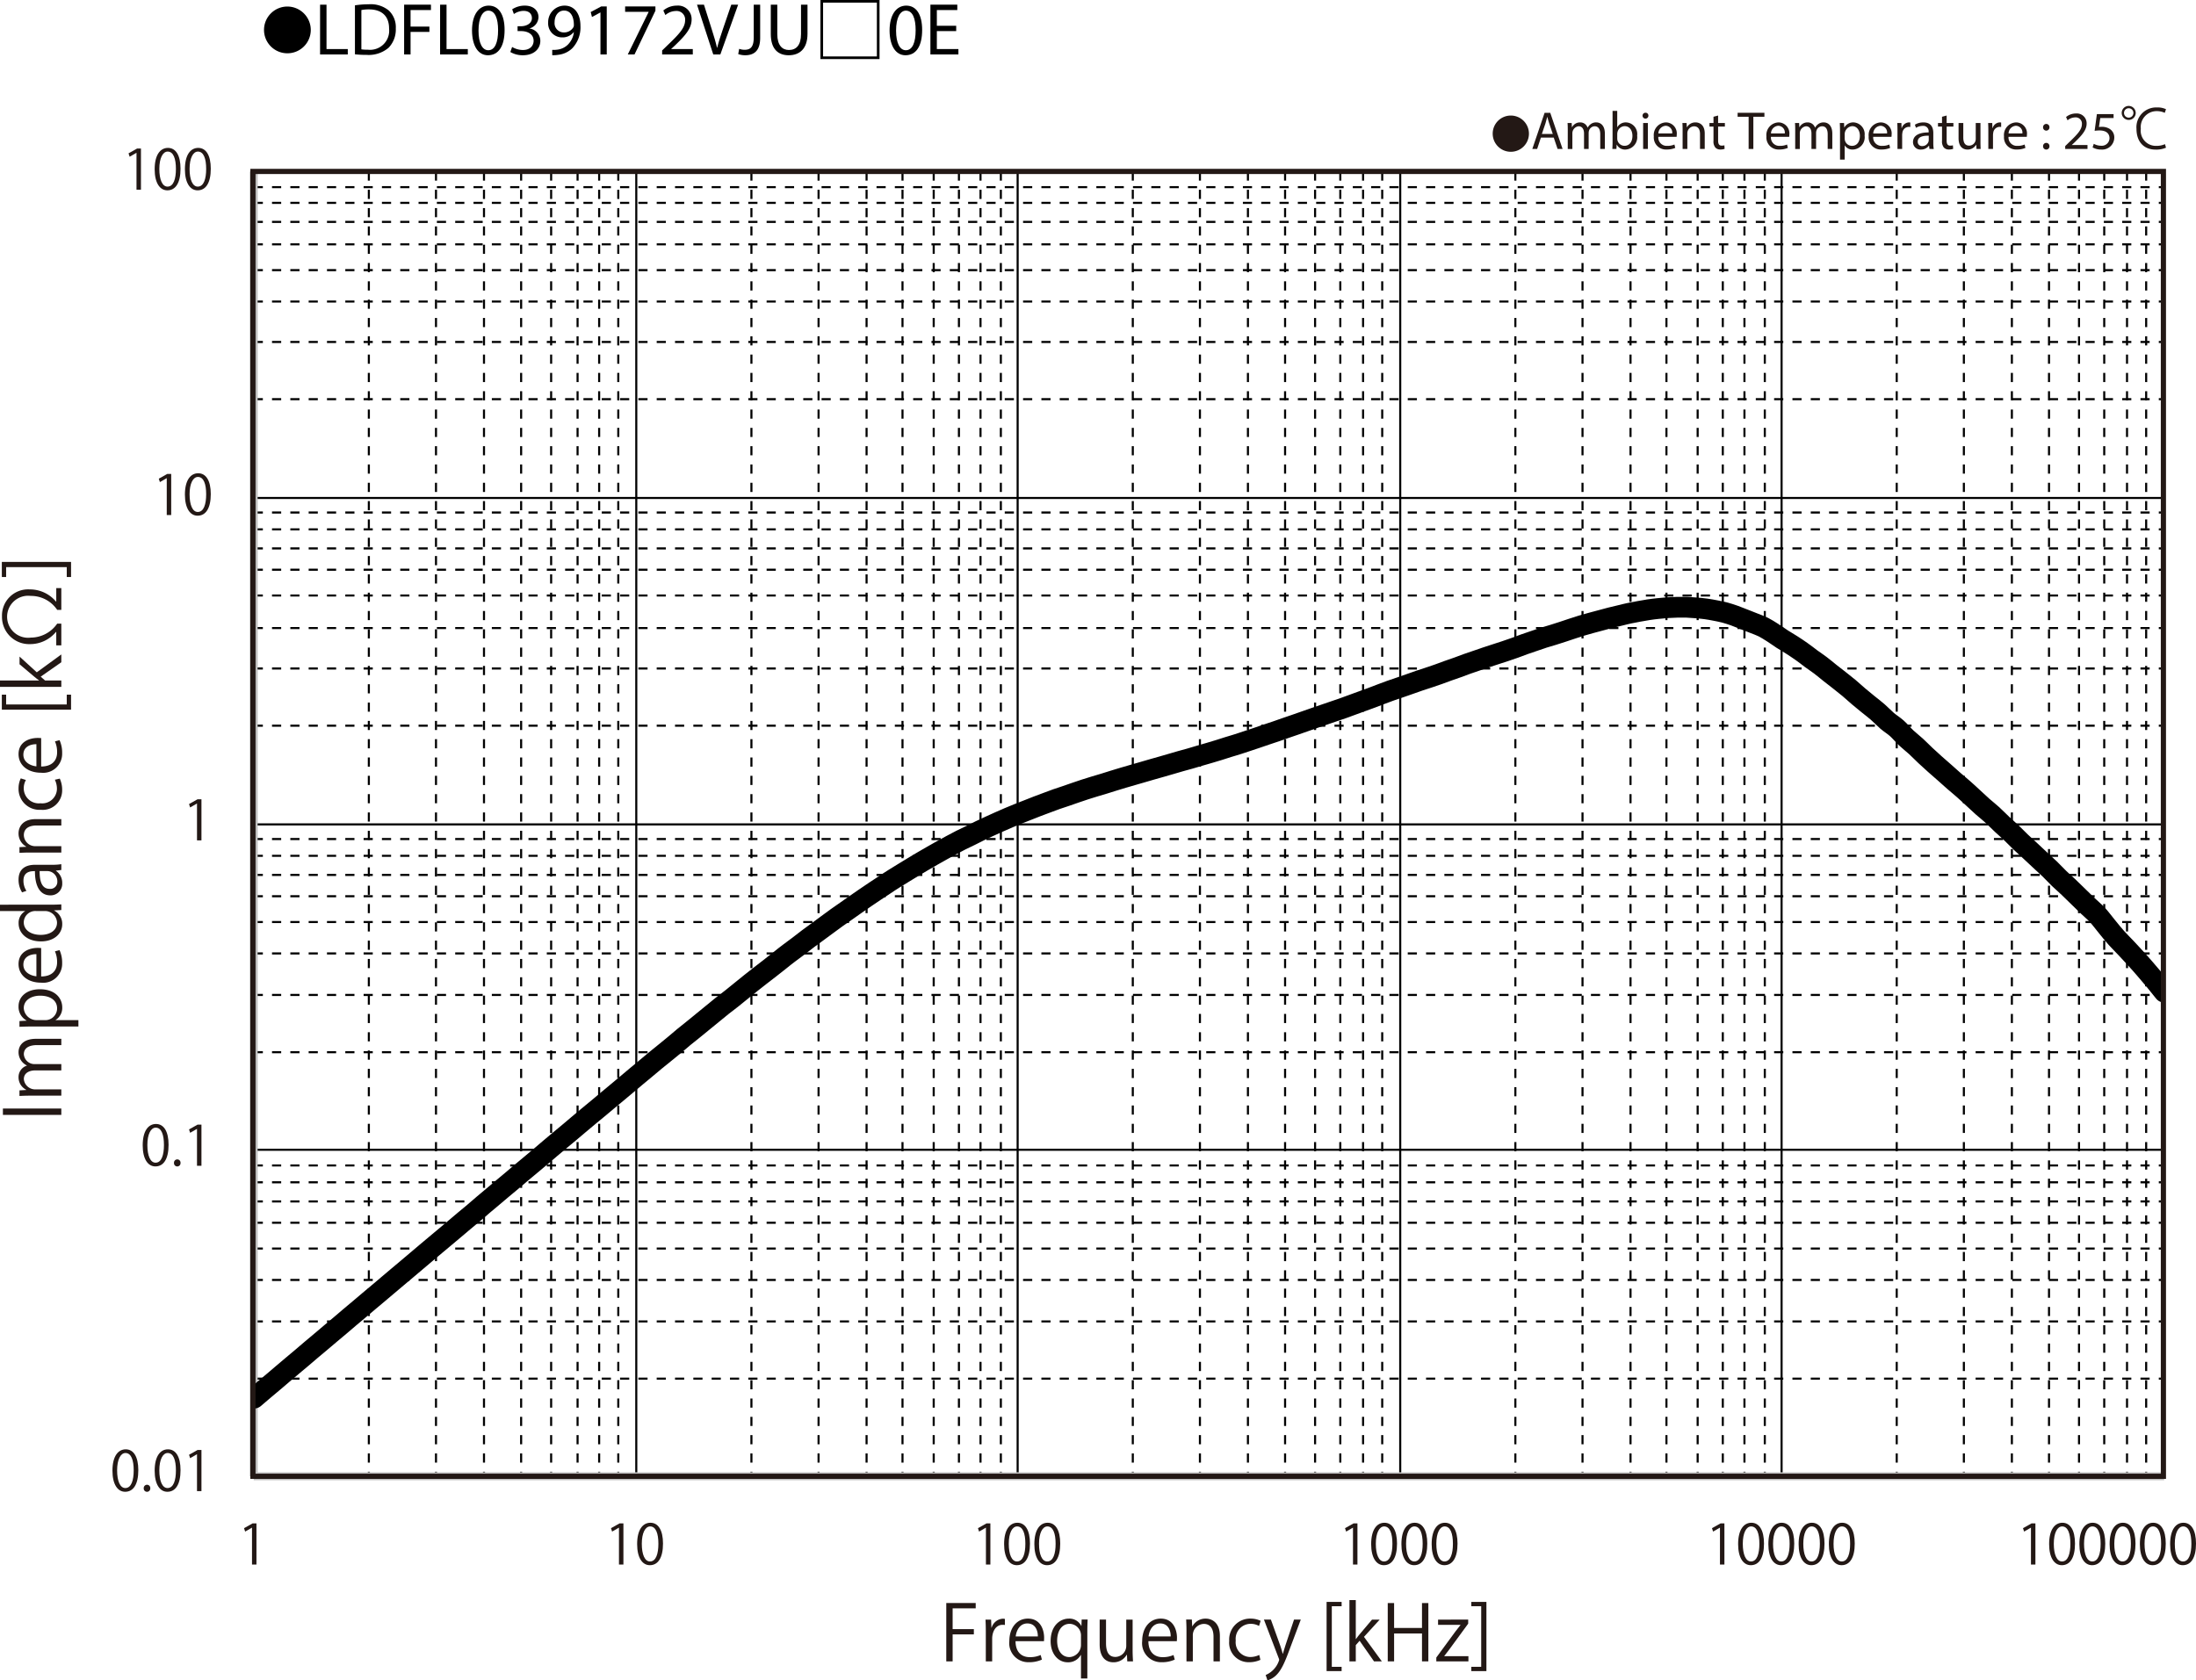 <svg id="レイヤー_1" data-name="レイヤー 1" xmlns="http://www.w3.org/2000/svg" xmlns:xlink="http://www.w3.org/1999/xlink" viewBox="0 0 327.034 250.301">
  <defs>
    <style>
      .cls-1, .cls-2, .cls-3, .cls-4, .cls-6, .cls-7 {
        fill: none;
      }

      .cls-2, .cls-3, .cls-6 {
        stroke: #000;
      }

      .cls-2, .cls-3, .cls-4, .cls-6 {
        stroke-linejoin: round;
      }

      .cls-2, .cls-3 {
        stroke-width: 0.31px;
      }

      .cls-2 {
        stroke-dasharray: 1.364 1.364;
      }

      .cls-4 {
        stroke: #bfbfbf;
        stroke-width: 1.189px;
      }

      .cls-5 {
        clip-path: url(#clip-path);
      }

      .cls-6 {
        stroke-linecap: round;
        stroke-width: 3.091px;
      }

      .cls-7 {
        stroke: #231815;
        stroke-width: 0.773px;
      }

      .cls-8 {
        fill: #231815;
      }
    </style>
    <clipPath id="clip-path" transform="translate(-0.91 -1.335)">
      <rect class="cls-1" x="38.769" y="26.874" width="284.434" height="194.362"/>
    </clipPath>
  </defs>
  <title>FL-V_Graph11_kohm-kHz_LDFL039172VJU□0E</title>
  <g>
    <path d="M47.192,5.827a3.482,3.482,0,1,1-3.478-3.518A3.496,3.496,0,0,1,47.192,5.827Z" transform="translate(-0.91 -1.335)"/>
    <path d="M48.577,2.029h.958V8.641h3.168v.803h-4.126Z" transform="translate(-0.91 -1.335)"/>
    <path d="M53.769,2.128a13.665,13.665,0,0,1,2.036-.154,4.248,4.248,0,0,1,3.003.924,3.415,3.415,0,0,1,1.045,2.662,3.923,3.923,0,0,1-1.067,2.883,4.57,4.57,0,0,1-3.279,1.067,15.418,15.418,0,0,1-1.738-.088Zm.958,6.557a6.041,6.041,0,0,0,.968.055,2.85,2.85,0,0,0,3.158-3.146c.011-1.749-.979-2.86-3.003-2.86a5.423,5.423,0,0,0-1.122.099Z" transform="translate(-0.91 -1.335)"/>
    <path d="M61.094,2.029h3.994V2.832H62.052V5.296h2.805v.792H62.052V9.444h-.958Z" transform="translate(-0.91 -1.335)"/>
    <path d="M66.451,2.029h.958V8.641h3.168v.803h-4.126Z" transform="translate(-0.91 -1.335)"/>
    <path d="M76.055,5.792c0,2.431-.902,3.773-2.486,3.773-1.397,0-2.343-1.309-2.365-3.675,0-2.398,1.034-3.718,2.486-3.718C75.197,2.172,76.055,3.514,76.055,5.792Zm-3.883.11c0,1.859.572,2.916,1.452,2.916.99,0,1.463-1.155,1.463-2.981,0-1.76-.451-2.916-1.452-2.916C72.788,2.92,72.171,3.954,72.171,5.901Z" transform="translate(-0.91 -1.335)"/>
    <path d="M77.176,8.333a3.233,3.233,0,0,0,1.584.451c1.243,0,1.628-.792,1.617-1.386-.011-1.001-.913-1.43-1.849-1.43h-.539V5.241h.539c.704,0,1.595-.363,1.595-1.21,0-.572-.363-1.078-1.254-1.078a2.628,2.628,0,0,0-1.43.473l-.253-.704a3.4,3.4,0,0,1,1.87-.55c1.408,0,2.046.836,2.046,1.705a1.776,1.776,0,0,1-1.32,1.683v.022a1.863,1.863,0,0,1,1.595,1.837c0,1.145-.891,2.146-2.607,2.146a3.631,3.631,0,0,1-1.859-.484Z" transform="translate(-0.91 -1.335)"/>
    <path d="M83.149,8.762a4.031,4.031,0,0,0,.781-.033,2.694,2.694,0,0,0,1.496-.693,3.14,3.14,0,0,0,.946-1.903h-.033a2.099,2.099,0,0,1-1.683.77,2.071,2.071,0,0,1-2.112-2.189,2.452,2.452,0,0,1,2.442-2.542c1.463,0,2.365,1.188,2.365,3.014A4.517,4.517,0,0,1,86.12,8.541a3.577,3.577,0,0,1-2.079.958,4.512,4.512,0,0,1-.891.055Zm.352-4.115a1.376,1.376,0,0,0,1.375,1.519,1.601,1.601,0,0,0,1.408-.748.639.639,0,0,0,.088-.352c0-1.221-.451-2.157-1.463-2.157C84.084,2.909,83.501,3.635,83.501,4.647Z" transform="translate(-0.91 -1.335)"/>
    <path d="M90.333,3.195h-.022l-1.243.671-.187-.737,1.562-.836h.825V9.444h-.936Z" transform="translate(-0.91 -1.335)"/>
    <path d="M98.517,2.293v.638l-3.113,6.513H94.402l3.103-6.326V3.096H94.006V2.293Z" transform="translate(-0.91 -1.335)"/>
    <path d="M99.518,9.444V8.85l.759-.737c1.826-1.738,2.651-2.663,2.662-3.741A1.276,1.276,0,0,0,101.52,2.975a2.436,2.436,0,0,0-1.519.605l-.308-.682a3.139,3.139,0,0,1,2.024-.726,2.012,2.012,0,0,1,2.189,2.079c0,1.32-.957,2.388-2.464,3.84l-.572.528v.022h3.212v.803Z" transform="translate(-0.91 -1.335)"/>
    <path d="M107.13,9.444l-2.42-7.415h1.034l1.155,3.652c.319,1.001.594,1.903.792,2.772h.022c.209-.858.517-1.793.847-2.761l1.254-3.664h1.023l-2.651,7.415Z" transform="translate(-0.91 -1.335)"/>
    <path d="M113.158,2.029h.957V6.991c0,1.969-.968,2.574-2.244,2.574a3.099,3.099,0,0,1-1.023-.176l.143-.781a2.291,2.291,0,0,0,.803.143c.858,0,1.364-.385,1.364-1.837Z" transform="translate(-0.91 -1.335)"/>
    <path d="M116.667,2.029V6.418c0,1.661.737,2.365,1.727,2.365,1.1,0,1.804-.726,1.804-2.365V2.029h.968V6.353c0,2.277-1.199,3.212-2.806,3.212-1.518,0-2.662-.869-2.662-3.168V2.029Z" transform="translate(-0.91 -1.335)"/>
    <path d="M123.09,1.335h8.801v8.801h-8.801Zm.396.396V9.741h8.009V1.731Z" transform="translate(-0.91 -1.335)"/>
    <path d="M138.238,5.792c0,2.431-.902,3.773-2.486,3.773-1.397,0-2.343-1.309-2.365-3.675,0-2.398,1.034-3.718,2.486-3.718C137.38,2.172,138.238,3.514,138.238,5.792Zm-3.883.11c0,1.859.572,2.916,1.452,2.916.99,0,1.463-1.155,1.463-2.981,0-1.76-.451-2.916-1.452-2.916C134.971,2.92,134.354,3.954,134.354,5.901Z" transform="translate(-0.91 -1.335)"/>
    <path d="M143.309,5.967h-2.882V8.641h3.212v.803h-4.17v-7.415h4.005V2.832h-3.047V5.175h2.882Z" transform="translate(-0.91 -1.335)"/>
  </g>
  <line class="cls-2" x1="37.782" y1="27.877" x2="322.293" y2="27.877"/>
  <line class="cls-2" x1="37.782" y1="30.217" x2="322.293" y2="30.217"/>
  <line class="cls-2" x1="37.782" y1="33.052" x2="322.293" y2="33.052"/>
  <line class="cls-2" x1="37.782" y1="36.398" x2="322.293" y2="36.398"/>
  <line class="cls-2" x1="37.782" y1="40.239" x2="322.293" y2="40.239"/>
  <line class="cls-2" x1="37.782" y1="44.918" x2="322.293" y2="44.918"/>
  <line class="cls-2" x1="37.782" y1="50.94" x2="322.293" y2="50.94"/>
  <line class="cls-2" x1="37.782" y1="59.461" x2="322.293" y2="59.461"/>
  <line class="cls-2" x1="37.782" y1="76.344" x2="322.293" y2="76.344"/>
  <line class="cls-2" x1="37.782" y1="78.852" x2="322.293" y2="78.852"/>
  <line class="cls-2" x1="37.782" y1="81.688" x2="322.293" y2="81.688"/>
  <line class="cls-2" x1="37.782" y1="84.864" x2="322.293" y2="84.864"/>
  <line class="cls-2" x1="37.782" y1="88.706" x2="322.293" y2="88.706"/>
  <line class="cls-2" x1="37.782" y1="93.553" x2="322.293" y2="93.553"/>
  <line class="cls-2" x1="37.782" y1="99.577" x2="322.293" y2="99.577"/>
  <line class="cls-2" x1="37.782" y1="108.097" x2="322.293" y2="108.097"/>
  <line class="cls-2" x1="37.782" y1="124.979" x2="322.293" y2="124.979"/>
  <line class="cls-2" x1="37.782" y1="127.476" x2="322.293" y2="127.476"/>
  <line class="cls-2" x1="37.782" y1="130.323" x2="322.293" y2="130.323"/>
  <line class="cls-2" x1="37.782" y1="133.499" x2="322.293" y2="133.499"/>
  <line class="cls-2" x1="37.782" y1="137.341" x2="322.293" y2="137.341"/>
  <line class="cls-2" x1="37.782" y1="142.02" x2="322.293" y2="142.02"/>
  <line class="cls-2" x1="37.782" y1="148.201" x2="322.293" y2="148.201"/>
  <line class="cls-2" x1="37.782" y1="156.732" x2="322.293" y2="156.732"/>
  <line class="cls-2" x1="37.782" y1="173.604" x2="322.293" y2="173.604"/>
  <line class="cls-2" x1="37.782" y1="176.112" x2="322.293" y2="176.112"/>
  <line class="cls-2" x1="37.782" y1="178.96" x2="322.293" y2="178.96"/>
  <line class="cls-2" x1="37.782" y1="182.136" x2="322.293" y2="182.136"/>
  <line class="cls-2" x1="37.782" y1="185.977" x2="322.293" y2="185.977"/>
  <line class="cls-2" x1="37.782" y1="190.656" x2="322.293" y2="190.656"/>
  <line class="cls-2" x1="37.782" y1="196.837" x2="322.293" y2="196.837"/>
  <line class="cls-2" x1="37.782" y1="205.357" x2="322.293" y2="205.357"/>
  <line class="cls-3" x1="37.782" y1="25.538" x2="322.293" y2="25.538"/>
  <line class="cls-3" x1="37.782" y1="74.174" x2="322.293" y2="74.174"/>
  <line class="cls-3" x1="37.782" y1="122.798" x2="322.293" y2="122.798"/>
  <line class="cls-3" x1="37.782" y1="171.264" x2="322.293" y2="171.264"/>
  <line class="cls-2" x1="319.612" y1="25.538" x2="319.612" y2="219.9"/>
  <line class="cls-2" x1="316.762" y1="25.538" x2="316.762" y2="219.9"/>
  <line class="cls-2" x1="313.368" y1="25.538" x2="313.368" y2="219.9"/>
  <line class="cls-2" x1="309.613" y1="25.538" x2="309.613" y2="219.9"/>
  <line class="cls-2" x1="305.144" y1="25.538" x2="305.144" y2="219.9"/>
  <line class="cls-2" x1="299.614" y1="25.538" x2="299.614" y2="219.9"/>
  <line class="cls-2" x1="292.465" y1="25.538" x2="292.465" y2="219.9"/>
  <line class="cls-2" x1="282.465" y1="25.538" x2="282.465" y2="219.9"/>
  <line class="cls-2" x1="262.819" y1="25.538" x2="262.819" y2="219.9"/>
  <line class="cls-2" x1="259.788" y1="25.538" x2="259.788" y2="219.9"/>
  <line class="cls-2" x1="256.564" y1="25.538" x2="256.564" y2="219.9"/>
  <line class="cls-2" x1="252.819" y1="25.538" x2="252.819" y2="219.9"/>
  <line class="cls-2" x1="248.171" y1="25.538" x2="248.171" y2="219.9"/>
  <line class="cls-2" x1="242.821" y1="25.538" x2="242.821" y2="219.9"/>
  <line class="cls-2" x1="235.672" y1="25.538" x2="235.672" y2="219.9"/>
  <line class="cls-2" x1="225.672" y1="25.538" x2="225.672" y2="219.9"/>
  <line class="cls-2" x1="205.844" y1="25.538" x2="205.844" y2="219.9"/>
  <line class="cls-2" x1="202.993" y1="25.538" x2="202.993" y2="219.9"/>
  <line class="cls-2" x1="199.6" y1="25.538" x2="199.6" y2="219.9"/>
  <line class="cls-2" x1="195.846" y1="25.538" x2="195.846" y2="219.9"/>
  <line class="cls-2" x1="191.378" y1="25.538" x2="191.378" y2="219.9"/>
  <line class="cls-2" x1="185.846" y1="25.538" x2="185.846" y2="219.9"/>
  <line class="cls-2" x1="178.697" y1="25.538" x2="178.697" y2="219.9"/>
  <line class="cls-2" x1="168.699" y1="25.538" x2="168.699" y2="219.9"/>
  <line class="cls-2" x1="149.049" y1="25.538" x2="149.049" y2="219.9"/>
  <line class="cls-2" x1="146.02" y1="25.538" x2="146.02" y2="219.9"/>
  <line class="cls-2" x1="142.807" y1="25.538" x2="142.807" y2="219.9"/>
  <line class="cls-2" x1="139.051" y1="25.538" x2="139.051" y2="219.9"/>
  <line class="cls-2" x1="134.403" y1="25.538" x2="134.403" y2="219.9"/>
  <line class="cls-2" x1="129.053" y1="25.538" x2="129.053" y2="219.9"/>
  <line class="cls-2" x1="121.903" y1="25.538" x2="121.903" y2="219.9"/>
  <line class="cls-2" x1="111.904" y1="25.538" x2="111.904" y2="219.9"/>
  <line class="cls-2" x1="92.076" y1="25.538" x2="92.076" y2="219.9"/>
  <line class="cls-2" x1="89.227" y1="25.538" x2="89.227" y2="219.9"/>
  <line class="cls-2" x1="86.014" y1="25.538" x2="86.014" y2="219.9"/>
  <line class="cls-2" x1="82.077" y1="25.538" x2="82.077" y2="219.9"/>
  <line class="cls-2" x1="77.608" y1="25.538" x2="77.608" y2="219.9"/>
  <line class="cls-2" x1="72.078" y1="25.538" x2="72.078" y2="219.9"/>
  <line class="cls-2" x1="64.929" y1="25.538" x2="64.929" y2="219.9"/>
  <line class="cls-2" x1="54.93" y1="25.538" x2="54.93" y2="219.9"/>
  <line class="cls-3" x1="322.293" y1="25.538" x2="322.293" y2="219.9"/>
  <line class="cls-3" x1="265.318" y1="25.538" x2="265.318" y2="219.9"/>
  <line class="cls-3" x1="208.525" y1="25.538" x2="208.525" y2="219.9"/>
  <line class="cls-3" x1="151.55" y1="25.538" x2="151.55" y2="219.9"/>
  <line class="cls-3" x1="94.756" y1="25.538" x2="94.756" y2="219.9"/>
  <line class="cls-4" x1="37.782" y1="219.9" x2="37.782" y2="25.538"/>
  <line class="cls-4" x1="37.782" y1="219.9" x2="322.293" y2="219.9"/>
  <g class="cls-5">
    <path class="cls-6" d="M38.761,209.593c.476-.402.949-.816,1.425-1.218s.95-.794,1.425-1.196c.476-.402.952-.804,1.415-1.206.474-.402.95-.815,1.426-1.206.473-.403.949-.794,1.425-1.196.476-.403.95-.815,1.425-1.217.476-.392.939-.783,1.414-1.185q.714-.603,1.425-1.207c.476-.402.952-.804,1.427-1.196.473-.402.949-.804,1.412-1.206.476-.392.95-.805,1.426-1.196q.712-.603,1.425-1.207c.476-.403.95-.793,1.425-1.196.465-.403.939-.793,1.415-1.196q.712-.603,1.426-1.206c.473-.402.949-.794,1.425-1.196.474-.392.95-.794,1.414-1.196q.714-.603,1.425-1.207c.476-.391.95-.804,1.425-1.196.476-.402.952-.804,1.427-1.195.462-.402.938-.794,1.414-1.187.474-.402.949-.813,1.425-1.206.474-.402.949-.782,1.425-1.185.476-.402.95-.815,1.414-1.217.476-.403.952-.794,1.426-1.196s.95-.804,1.426-1.206c.473-.392.949-.785,1.425-1.187.464-.402.938-.804,1.414-1.206.476-.391.949-.794,1.425-1.185.476-.402.95-.794,1.426-1.196.474-.402.95-.805,1.414-1.207.474-.402.95-.804,1.426-1.196.474-.402.949-.783,1.425-1.185.474-.391.95-.804,1.425-1.206.465-.392.938-.794,1.414-1.185s.952-.783,1.426-1.176c.474-.402.95-.804,1.425-1.195.476-.392.95-.783,1.414-1.174.476-.392.95-.794,1.426-1.196.476-.392.949-.794,1.425-1.198.476-.391.95-.782,1.426-1.184.464-.391.939-.794,1.414-1.185s.95-.763,1.426-1.154c.473-.38.949-.772,1.425-1.165.474-.391.938-.804,1.414-1.195.476-.382.949-.753,1.425-1.143q.714-.574,1.426-1.165c.474-.381.95-.783,1.426-1.165.462-.391.938-.772,1.412-1.154.474-.369.95-.73,1.426-1.101.476-.38.949-.773,1.425-1.154.476-.38.939-.761,1.414-1.143.476-.381.952-.751,1.426-1.121s.95-.732,1.426-1.101c.473-.372.949-.752,1.425-1.122.463-.382.938-.752,1.414-1.112s.95-.699,1.425-1.06c.476-.358.95-.74,1.426-1.099.474-.361.939-.689,1.415-1.038q.71-.523,1.423-1.049.714-.523,1.426-1.047c.476-.339.95-.656,1.425-.994.465-.33.939-.667,1.414-.995.476-.339.95-.656,1.426-.984.474-.329.95-.647,1.426-.964.473-.317.938-.623,1.414-.931.474-.319.949-.636,1.425-.931.476-.297.95-.583,1.425-.879.476-.286.95-.582,1.425-.868.465-.286.941-.571,1.415-.846s.95-.551,1.426-.826c.474-.265.949-.54,1.425-.804.476-.254.938-.52,1.414-.774.476-.253.95-.507,1.425-.751.476-.232.952-.455,1.426-.688.474-.245.95-.488,1.414-.71q.712-.349,1.426-.667c.474-.221.949-.433,1.425-.645s.952-.424,1.425-.625c.476-.201.939-.391,1.414-.583.476-.19.952-.38,1.426-.56.474-.19.95-.382,1.426-.562.474-.179.949-.358,1.414-.529.474-.179.949-.358,1.425-.529.476-.159.95-.316,1.425-.476.476-.17.952-.328,1.426-.496.474-.16.939-.319,1.414-.477q.711-.224,1.426-.444c.474-.148.949-.286,1.425-.424.476-.149.949-.297,1.414-.444.476-.138.95-.286,1.426-.433.474-.139.95-.276,1.425-.414q.712-.205,1.426-.411c.474-.138.938-.275,1.414-.413.474-.138.95-.275,1.425-.402.476-.138.949-.275,1.425-.413s.952-.287,1.415-.413c.474-.138.95-.265,1.425-.392.474-.137.95-.286,1.426-.424.474-.148.949-.275,1.425-.412.465-.138.938-.275,1.414-.424.476-.148.95-.308,1.425-.455.476-.149.952-.275,1.426-.433.474-.148.95-.308,1.414-.466.474-.159.95-.319,1.426-.476.476-.17.95-.328,1.425-.487.476-.16.95-.308,1.425-.477.465-.159.939-.328,1.414-.496.476-.159.952-.329,1.427-.488.473-.168.949-.338,1.423-.498.476-.17.952-.328,1.415-.496.476-.16.949-.319,1.425-.488.476-.159.95-.316,1.425-.487.476-.159.952-.328,1.426-.487.463-.17.939-.338,1.415-.518.473-.171.949-.35,1.425-.52.474-.18.95-.349,1.425-.518.476-.18.95-.36,1.414-.54.476-.179.95-.36,1.425-.529.476-.17.952-.328,1.427-.487.473-.171.949-.338,1.423-.496.465-.171.939-.34,1.415-.498.474-.16.949-.308,1.425-.466s.95-.328,1.425-.487c.476-.171.95-.35,1.415-.52.474-.17.95-.328,1.426-.496.473-.171.949-.361,1.425-.529.474-.171.949-.328,1.425-.488.465-.17.938-.328,1.414-.487.476-.16.95-.308,1.425-.466.476-.148.952-.308,1.427-.465.473-.158.938-.317,1.414-.487.474-.17.949-.36,1.425-.529.474-.16.95-.317,1.425-.488.476-.159.95-.328,1.425-.485.465-.149.941-.276,1.415-.424.474-.149.95-.298,1.425-.455.476-.16.95-.317,1.426-.476.474-.149.938-.308,1.414-.455.476-.138.949-.265,1.425-.402q.714-.191,1.426-.381.712-.191,1.425-.383c.464-.115.939-.221,1.414-.338.476-.116.95-.243,1.426-.339.474-.104.95-.19,1.425-.275.476-.083.938-.17,1.414-.243.476-.075.952-.127,1.426-.179.474-.044.95-.096,1.425-.127.474-.033.95-.053,1.426-.064.462-.01.938-.01,1.414,0,.476.021.949.053,1.425.096s.95.085,1.426.148c.474.064.939.149,1.414.243.474.096.95.18,1.426.308.473.127.949.286,1.425.454.474.171.95.371,1.425.552.465.19.939.369,1.414.559.476.191.952.35,1.426.582.474.245.95.54,1.426.848.473.295.938.644,1.412.952.476.308.95.582,1.426.879.476.308.949.614,1.425.953.476.327.95.708,1.414,1.058.476.35.95.656,1.426,1.016.474.36.95.761,1.426,1.144q.71.554,1.425,1.11c.476.382.938.741,1.414,1.133.476.402.95.846,1.425,1.248q.714.603,1.426,1.176c.474.39.95.729,1.414,1.143.474.412.95.92,1.425,1.333.476.402.95.677,1.426,1.101.476.423.949,1.006,1.425,1.451s.939.794,1.414,1.226c.476.435.95.932,1.426,1.378q.712.664,1.426,1.3c.473.424.949.827,1.414,1.239.474.424.949.859,1.425,1.27.476.413.95.794,1.425,1.217.476.414.95.868,1.425,1.303.476.433.941.878,1.415,1.302.474.413.95.782,1.426,1.217.474.433.949.931,1.425,1.375.474.446.95.848,1.414,1.292.476.455.95.953,1.425,1.408.476.444.951.867,1.426,1.312q.712.667,1.426,1.334c.462.433.938.856,1.414,1.311.474.455.949.975,1.425,1.44.476.455.95.859,1.425,1.312.476.446.95.911,1.415,1.377.474.454.95.931,1.425,1.385.474.457.95.837,1.426,1.345.474.518.949,1.164,1.425,1.747.464.57.938,1.163,1.414,1.693s.949.984,1.425,1.493c.476.507.952,1.016,1.426,1.535.474.529.95,1.047,1.414,1.597.474.54.95,1.101,1.426,1.672.474.573.949,1.176,1.425,1.769" transform="translate(-0.91 -1.335)"/>
  </g>
  <rect class="cls-7" x="37.668" y="25.537" width="284.512" height="194.364"/>
  <g>
    <path class="cls-8" d="M17.656,220.404c0-2.144.834-3.182,1.979-3.182,1.161,0,1.873,1.096,1.873,3.1,0,2.126-.744,3.223-1.963,3.223C18.433,223.544,17.656,222.448,17.656,220.404Zm3.165-.05c0-1.529-.368-2.584-1.227-2.584-.728,0-1.243.973-1.243,2.584s.45,2.634,1.219,2.634C20.478,222.988,20.821,221.81,20.821,220.354Z" transform="translate(-0.91 -1.335)"/>
    <path class="cls-8" d="M22.316,223.029a.493.493,0,0,1,.491-.531.487.487,0,0,1,.483.531.488.488,0,1,1-.974,0Z" transform="translate(-0.91 -1.335)"/>
    <path class="cls-8" d="M23.943,220.404c0-2.144.834-3.182,1.979-3.182,1.161,0,1.873,1.096,1.873,3.1,0,2.126-.744,3.223-1.963,3.223C24.72,223.544,23.943,222.448,23.943,220.404Zm3.165-.05c0-1.529-.368-2.584-1.227-2.584-.728,0-1.243.973-1.243,2.584s.45,2.634,1.219,2.634C26.765,222.988,27.108,221.81,27.108,220.354Z" transform="translate(-0.91 -1.335)"/>
    <path class="cls-8" d="M30.248,223.446v-5.488h-.016l-1.006.581-.164-.507,1.268-.712h.581v6.126Z" transform="translate(-0.91 -1.335)"/>
  </g>
  <g>
    <path class="cls-8" d="M22.161,171.939c0-2.143.834-3.181,1.98-3.181,1.161,0,1.873,1.096,1.873,3.1,0,2.126-.744,3.222-1.963,3.222C22.938,175.08,22.161,173.984,22.161,171.939Zm3.165-.049c0-1.529-.368-2.584-1.227-2.584-.728,0-1.243.973-1.243,2.584s.45,2.634,1.219,2.634C24.983,174.524,25.326,173.346,25.326,171.89Z" transform="translate(-0.91 -1.335)"/>
    <path class="cls-8" d="M26.821,174.565a.494.494,0,0,1,.491-.532.487.487,0,0,1,.483.532.488.488,0,1,1-.974,0Z" transform="translate(-0.91 -1.335)"/>
    <path class="cls-8" d="M30.248,174.982v-5.488h-.016l-1.006.581-.164-.507,1.268-.712h.581v6.126Z" transform="translate(-0.91 -1.335)"/>
  </g>
  <path class="cls-8" d="M30.248,126.517v-5.488h-.016l-1.006.581-.164-.507,1.268-.712h.581v6.126Z" transform="translate(-0.91 -1.335)"/>
  <g>
    <path class="cls-8" d="M25.743,78.053V72.565h-.016l-1.006.581-.164-.507,1.268-.712h.581v6.126Z" transform="translate(-0.91 -1.335)"/>
    <path class="cls-8" d="M28.448,75.011c0-2.143.834-3.182,1.979-3.182,1.161,0,1.873,1.096,1.873,3.1,0,2.126-.744,3.222-1.963,3.222C29.225,78.151,28.448,77.055,28.448,75.011Zm3.165-.049c0-1.529-.368-2.584-1.227-2.584-.728,0-1.243.973-1.243,2.584,0,1.611.45,2.634,1.219,2.634C31.27,77.595,31.613,76.417,31.613,74.961Z" transform="translate(-0.91 -1.335)"/>
  </g>
  <g>
    <path class="cls-8" d="M21.238,29.589v-5.488h-.016l-1.006.581-.164-.507,1.268-.712h.581v6.126Z" transform="translate(-0.91 -1.335)"/>
    <path class="cls-8" d="M23.943,26.547c0-2.143.834-3.182,1.979-3.182,1.161,0,1.873,1.096,1.873,3.1,0,2.126-.744,3.222-1.963,3.222C24.72,29.688,23.943,28.591,23.943,26.547Zm3.165-.049c0-1.529-.368-2.584-1.227-2.584-.728,0-1.243.973-1.243,2.584,0,1.611.45,2.634,1.219,2.634C26.765,29.131,27.108,27.954,27.108,26.498Z" transform="translate(-0.91 -1.335)"/>
    <path class="cls-8" d="M28.448,26.547c0-2.143.834-3.182,1.979-3.182,1.161,0,1.873,1.096,1.873,3.1,0,2.126-.744,3.222-1.963,3.222C29.225,29.688,28.448,28.591,28.448,26.547Zm3.165-.049c0-1.529-.368-2.584-1.227-2.584-.728,0-1.243.973-1.243,2.584,0,1.611.45,2.634,1.219,2.634C31.27,29.131,31.613,27.954,31.613,26.498Z" transform="translate(-0.91 -1.335)"/>
  </g>
  <g>
    <path class="cls-8" d="M1.344,167.405v-.947H10.041v.947Z" transform="translate(-0.91 -1.335)"/>
    <path class="cls-8" d="M10.041,156.071v.937H6.446c-1.21,0-1.986.434-1.986,1.369a1.585,1.585,0,0,0,1.666,1.461h3.915v.937h-3.835c-.993,0-1.746.422-1.746,1.301A1.69,1.69,0,0,0,6.229,163.604h3.812v.937H5.418c-.639,0-1.096.022-1.609.045v-.833l1.004-.057v-.034a2.072,2.072,0,0,1-1.141-1.895,1.778,1.778,0,0,1,1.244-1.701v-.022a2.18,2.18,0,0,1-1.244-1.998c0-.765.491-1.975,2.625-1.975Z" transform="translate(-0.91 -1.335)"/>
    <path class="cls-8" d="M4.871,153.347a2.303,2.303,0,0,1-1.198-2.123c0-1.473,1.267-2.534,3.173-2.534,2.283,0,3.333,1.336,3.333,2.705a2.113,2.113,0,0,1-.993,1.872v.023h3.401v.947H5.818c-.81,0-1.438.022-2.009.045v-.855l1.062-.058Zm2.694-.057a1.756,1.756,0,0,0,1.849-1.747c0-1.221-1.05-1.895-2.534-1.895-1.29,0-2.431.65-2.431,1.86a1.912,1.912,0,0,0,1.929,1.781Z" transform="translate(-0.91 -1.335)"/>
    <path class="cls-8" d="M9.778,142.86a4.514,4.514,0,0,1,.388,1.952,2.83,2.83,0,0,1-3.139,2.898c-1.952,0-3.355-1.096-3.355-2.773,0-1.917,1.757-2.408,2.842-2.408.217,0,.376.012.525.023v4.234c1.724-.012,2.374-.993,2.374-2.111a3.939,3.939,0,0,0-.319-1.633Zm-3.447.605c-.845-.012-1.94.342-1.94,1.563,0,1.142,1.084,1.644,1.94,1.734Z" transform="translate(-0.91 -1.335)"/>
    <path class="cls-8" d="M8.5,136.094c.502,0,1.119-.022,1.541-.046v.845l-1.062.046v.034a2.2,2.2,0,0,1,1.198,2.031c0,1.438-1.244,2.557-3.161,2.557-2.1,0-3.333-1.232-3.333-2.682a1.997,1.997,0,0,1,.959-1.814v-.023H.91v-.947Zm-2.191.947a1.72,1.72,0,0,0-1.86,1.678c0,1.176,1.096,1.872,2.522,1.872,1.312,0,2.431-.616,2.431-1.838a1.79,1.79,0,0,0-1.895-1.712Z" transform="translate(-0.91 -1.335)"/>
    <path class="cls-8" d="M8.557,130.15a8.689,8.689,0,0,0,1.484-.091v.867l-.799.091v.034a2.164,2.164,0,0,1,.936,1.838,1.724,1.724,0,0,1-1.769,1.814c-1.495,0-2.305-1.301-2.294-3.606-.525,0-1.712,0-1.712,1.415a2.696,2.696,0,0,0,.445,1.519l-.65.229a3.54,3.54,0,0,1-.525-1.895c0-1.758,1.244-2.215,2.477-2.215Zm-1.746.937c0,1.175.171,2.647,1.484,2.647a1.034,1.034,0,0,0,1.152-1.073,1.521,1.521,0,0,0-1.461-1.574Z" transform="translate(-0.91 -1.335)"/>
    <path class="cls-8" d="M10.041,123.349v.947H6.366c-1.016,0-1.906.365-1.906,1.449a1.695,1.695,0,0,0,1.769,1.633h3.812v.947H5.418c-.639,0-1.107.022-1.609.045v-.845l1.016-.057v-.022a2.221,2.221,0,0,1-1.153-1.998c0-.775.468-2.1,2.58-2.1Z" transform="translate(-0.91 -1.335)"/>
    <path class="cls-8" d="M9.812,117.313a3.969,3.969,0,0,1,.354,1.689,2.895,2.895,0,0,1-3.173,2.956,3.111,3.111,0,0,1-3.321-3.184,3.431,3.431,0,0,1,.331-1.496l.765.24a2.522,2.522,0,0,0-.32,1.278,2.235,2.235,0,0,0,2.488,2.191,2.194,2.194,0,0,0,2.454-2.157,3.113,3.113,0,0,0-.309-1.347Z" transform="translate(-0.91 -1.335)"/>
    <path class="cls-8" d="M9.778,111.586a4.506,4.506,0,0,1,.388,1.952A2.83,2.83,0,0,1,7.028,116.437c-1.952,0-3.355-1.096-3.355-2.773,0-1.917,1.757-2.408,2.842-2.408.217,0,.376.011.525.022v4.234c1.724-.011,2.374-.993,2.374-2.111a3.932,3.932,0,0,0-.319-1.632Zm-3.447.604c-.845-.011-1.94.343-1.94,1.564,0,1.141,1.084,1.644,1.94,1.735Z" transform="translate(-0.91 -1.335)"/>
    <path class="cls-8" d="M11.491,104.809v2.237H1.184v-2.237h.639V106.27h9.028v-1.461Z" transform="translate(-0.91 -1.335)"/>
    <path class="cls-8" d="M10.041,98.819v1.164L6.971,102.128l.65.571H10.041v.947H.91v-.947H6.72v-.023c-.217-.148-.491-.365-.696-.536L3.821,100.28V99.138L6.389,101.478Z" transform="translate(-0.91 -1.335)"/>
    <path class="cls-8" d="M9.288,88.936H10.041v3.242H9.425A4.692,4.692,0,0,0,5.476,90.1a3.129,3.129,0,1,0,.023,6.209A4.801,4.801,0,0,0,9.425,94.232H10.041v3.23H9.288V95.465H9.242a4.971,4.971,0,0,1-3.812,1.814A4.049,4.049,0,0,1,1.207,93.136a3.889,3.889,0,0,1,4.12-4.006,5.077,5.077,0,0,1,3.915,1.803H9.288Z" transform="translate(-0.91 -1.335)"/>
    <path class="cls-8" d="M1.184,87.285V85.036H11.491v2.249h-.639V85.812H1.823v1.473Z" transform="translate(-0.91 -1.335)"/>
  </g>
  <g>
    <path class="cls-8" d="M303.366,234.382V228.894h-.016l-1.006.581-.164-.507,1.268-.712h.581v6.126Z" transform="translate(-0.91 -1.335)"/>
    <path class="cls-8" d="M306.072,231.339c0-2.143.834-3.181,1.979-3.181,1.161,0,1.873,1.096,1.873,3.1,0,2.126-.744,3.222-1.963,3.222C306.85,234.48,306.072,233.384,306.072,231.339Zm3.165-.049c0-1.529-.368-2.584-1.227-2.584-.729,0-1.243.973-1.243,2.584s.45,2.634,1.219,2.634C308.894,233.924,309.237,232.747,309.237,231.291Z" transform="translate(-0.91 -1.335)"/>
    <path class="cls-8" d="M310.577,231.339c0-2.143.834-3.181,1.979-3.181,1.161,0,1.873,1.096,1.873,3.1,0,2.126-.745,3.222-1.963,3.222C311.354,234.48,310.577,233.384,310.577,231.339Zm3.165-.049c0-1.529-.368-2.584-1.227-2.584-.728,0-1.243.973-1.243,2.584s.449,2.634,1.219,2.634C313.398,233.924,313.742,232.747,313.742,231.291Z" transform="translate(-0.91 -1.335)"/>
    <path class="cls-8" d="M315.082,231.339c0-2.143.834-3.181,1.979-3.181,1.161,0,1.873,1.096,1.873,3.1,0,2.126-.744,3.222-1.963,3.222C315.859,234.48,315.082,233.384,315.082,231.339Zm3.165-.049c0-1.529-.368-2.584-1.227-2.584-.729,0-1.243.973-1.243,2.584s.45,2.634,1.219,2.634C317.903,233.924,318.247,232.747,318.247,231.291Z" transform="translate(-0.91 -1.335)"/>
    <path class="cls-8" d="M319.587,231.339c0-2.143.834-3.181,1.98-3.181,1.161,0,1.873,1.096,1.873,3.1,0,2.126-.745,3.222-1.963,3.222C320.364,234.48,319.587,233.384,319.587,231.339Zm3.165-.049c0-1.529-.368-2.584-1.227-2.584-.728,0-1.243.973-1.243,2.584s.449,2.634,1.219,2.634C322.408,233.924,322.752,232.747,322.752,231.291Z" transform="translate(-0.91 -1.335)"/>
    <path class="cls-8" d="M324.092,231.339c0-2.143.834-3.181,1.979-3.181,1.161,0,1.873,1.096,1.873,3.1,0,2.126-.744,3.222-1.963,3.222C324.869,234.48,324.092,233.384,324.092,231.339Zm3.165-.049c0-1.529-.368-2.584-1.227-2.584-.729,0-1.243.973-1.243,2.584s.45,2.634,1.219,2.634C326.913,233.924,327.257,232.747,327.257,231.291Z" transform="translate(-0.91 -1.335)"/>
  </g>
  <g>
    <path class="cls-8" d="M257.051,234.382V228.894h-.017l-1.006.581-.164-.507,1.269-.712h.581v6.126Z" transform="translate(-0.91 -1.335)"/>
    <path class="cls-8" d="M259.757,231.339c0-2.143.834-3.181,1.979-3.181,1.162,0,1.873,1.096,1.873,3.1,0,2.126-.744,3.222-1.963,3.222C260.533,234.48,259.757,233.384,259.757,231.339Zm3.164-.049c0-1.529-.367-2.584-1.227-2.584-.728,0-1.242.973-1.242,2.584s.449,2.634,1.218,2.634C262.578,233.924,262.921,232.747,262.921,231.291Z" transform="translate(-0.91 -1.335)"/>
    <path class="cls-8" d="M264.261,231.339c0-2.143.835-3.181,1.979-3.181,1.161,0,1.873,1.096,1.873,3.1,0,2.126-.744,3.222-1.963,3.222C265.038,234.48,264.261,233.384,264.261,231.339Zm3.166-.049c0-1.529-.368-2.584-1.227-2.584-.729,0-1.244.973-1.244,2.584s.45,2.634,1.219,2.634C267.083,233.924,267.427,232.747,267.427,231.291Z" transform="translate(-0.91 -1.335)"/>
    <path class="cls-8" d="M268.767,231.339c0-2.143.834-3.181,1.979-3.181,1.162,0,1.873,1.096,1.873,3.1,0,2.126-.744,3.222-1.963,3.222C269.543,234.48,268.767,233.384,268.767,231.339Zm3.164-.049c0-1.529-.367-2.584-1.227-2.584-.728,0-1.242.973-1.242,2.584s.449,2.634,1.218,2.634C271.588,233.924,271.931,232.747,271.931,231.291Z" transform="translate(-0.91 -1.335)"/>
    <path class="cls-8" d="M273.271,231.339c0-2.143.835-3.181,1.979-3.181,1.161,0,1.873,1.096,1.873,3.1,0,2.126-.744,3.222-1.963,3.222C274.048,234.48,273.271,233.384,273.271,231.339Zm3.166-.049c0-1.529-.368-2.584-1.227-2.584-.729,0-1.244.973-1.244,2.584s.45,2.634,1.219,2.634C276.093,233.924,276.437,232.747,276.437,231.291Z" transform="translate(-0.91 -1.335)"/>
  </g>
  <g>
    <path class="cls-8" d="M202.401,234.382V228.894h-.016l-1.006.581-.164-.507,1.268-.712h.581v6.126Z" transform="translate(-0.91 -1.335)"/>
    <path class="cls-8" d="M205.107,231.339c0-2.143.834-3.181,1.979-3.181,1.161,0,1.873,1.096,1.873,3.1,0,2.126-.744,3.222-1.963,3.222C205.884,234.48,205.107,233.384,205.107,231.339Zm3.165-.049c0-1.529-.368-2.584-1.227-2.584-.729,0-1.243.973-1.243,2.584s.45,2.634,1.219,2.634C207.929,233.924,208.272,232.747,208.272,231.291Z" transform="translate(-0.91 -1.335)"/>
    <path class="cls-8" d="M209.612,231.339c0-2.143.834-3.181,1.98-3.181,1.161,0,1.872,1.096,1.872,3.1,0,2.126-.744,3.222-1.963,3.222C210.39,234.48,209.612,233.384,209.612,231.339Zm3.165-.049c0-1.529-.368-2.584-1.227-2.584-.728,0-1.243.973-1.243,2.584s.449,2.634,1.219,2.634C212.435,233.924,212.777,232.747,212.777,231.291Z" transform="translate(-0.91 -1.335)"/>
    <path class="cls-8" d="M214.117,231.339c0-2.143.834-3.181,1.979-3.181,1.161,0,1.873,1.096,1.873,3.1,0,2.126-.744,3.222-1.963,3.222C214.894,234.48,214.117,233.384,214.117,231.339Zm3.165-.049c0-1.529-.368-2.584-1.227-2.584-.729,0-1.243.973-1.243,2.584s.45,2.634,1.219,2.634C216.938,233.924,217.282,232.747,217.282,231.291Z" transform="translate(-0.91 -1.335)"/>
  </g>
  <g>
    <path class="cls-8" d="M147.738,234.382V228.894h-.017l-1.006.581-.164-.507,1.268-.712h.581v6.126Z" transform="translate(-0.91 -1.335)"/>
    <path class="cls-8" d="M150.444,231.339c0-2.143.834-3.181,1.979-3.181,1.162,0,1.873,1.096,1.873,3.1,0,2.126-.744,3.222-1.963,3.222C151.221,234.48,150.444,233.384,150.444,231.339Zm3.165-.049c0-1.529-.368-2.584-1.227-2.584-.728,0-1.243.973-1.243,2.584s.45,2.634,1.218,2.634C153.266,233.924,153.609,232.747,153.609,231.291Z" transform="translate(-0.91 -1.335)"/>
    <path class="cls-8" d="M154.949,231.339c0-2.143.834-3.181,1.979-3.181,1.162,0,1.873,1.096,1.873,3.1,0,2.126-.744,3.222-1.963,3.222C155.726,234.48,154.949,233.384,154.949,231.339Zm3.165-.049c0-1.529-.368-2.584-1.227-2.584-.728,0-1.243.973-1.243,2.584s.45,2.634,1.218,2.634C157.771,233.924,158.114,232.747,158.114,231.291Z" transform="translate(-0.91 -1.335)"/>
  </g>
  <g>
    <path class="cls-8" d="M93.088,234.382V228.894h-.016l-1.006.581-.164-.507,1.268-.712H93.751v6.126Z" transform="translate(-0.91 -1.335)"/>
    <path class="cls-8" d="M95.794,231.339c0-2.143.834-3.181,1.979-3.181,1.161,0,1.873,1.096,1.873,3.1,0,2.126-.744,3.222-1.963,3.222C96.571,234.48,95.794,233.384,95.794,231.339Zm3.165-.049c0-1.529-.368-2.584-1.227-2.584-.728,0-1.243.973-1.243,2.584s.45,2.634,1.219,2.634C98.616,233.924,98.959,232.747,98.959,231.291Z" transform="translate(-0.91 -1.335)"/>
  </g>
  <path class="cls-8" d="M38.439,234.382V228.894h-.016l-1.006.581-.164-.507,1.268-.712h.581v6.126Z" transform="translate(-0.91 -1.335)"/>
  <g>
    <path class="cls-8" d="M141.832,248.806v-8.697h4.383v.799H142.779v3.094h3.161v.787H142.779v4.018Z" transform="translate(-0.91 -1.335)"/>
    <path class="cls-8" d="M150.562,243.384a3.023,3.023,0,0,0-.343-.022c-1.027,0-1.552,1.016-1.552,2.065v3.379h-.947V244.446c0-.661-.012-1.267-.046-1.86h.833l.046,1.199h.034a1.862,1.862,0,0,1,1.689-1.336,2.365,2.365,0,0,1,.285.034Z" transform="translate(-0.91 -1.335)"/>
    <path class="cls-8" d="M156.073,248.543a4.52,4.52,0,0,1-1.952.389,2.831,2.831,0,0,1-2.899-3.14c0-1.951,1.096-3.355,2.773-3.355,1.918,0,2.408,1.758,2.408,2.843,0,.217-.011.376-.022.524h-4.234c.012,1.724.993,2.374,2.111,2.374a3.931,3.931,0,0,0,1.633-.319Zm-.605-3.446c.012-.845-.343-1.94-1.563-1.94-1.142,0-1.644,1.084-1.735,1.94Z" transform="translate(-0.91 -1.335)"/>
    <path class="cls-8" d="M162.885,242.575c-.022.49-.046,1.016-.046,1.712v7.064h-.947v-3.492h-.034a2.119,2.119,0,0,1-1.952,1.084c-1.403,0-2.533-1.244-2.533-3.15,0-2.339,1.438-3.355,2.716-3.355a1.96,1.96,0,0,1,1.838,1.073H161.96l.034-.936Zm-.993,2.477a1.735,1.735,0,0,0-1.678-1.838c-1.176,0-1.872,1.05-1.872,2.511,0,1.302.571,2.443,1.838,2.443a1.81,1.81,0,0,0,1.712-1.838Z" transform="translate(-0.91 -1.335)"/>
    <path class="cls-8" d="M169.582,247.151c0,.64.034,1.176.057,1.655h-.855l-.046-.981h-.034a2.257,2.257,0,0,1-1.986,1.118c-.936,0-2.043-.536-2.043-2.682v-3.676h.947v3.504c0,1.21.354,2.055,1.393,2.055a1.647,1.647,0,0,0,1.621-1.689v-3.869h.947Z" transform="translate(-0.91 -1.335)"/>
    <path class="cls-8" d="M175.857,248.543a4.52,4.52,0,0,1-1.952.389,2.831,2.831,0,0,1-2.899-3.14c0-1.951,1.096-3.355,2.773-3.355,1.918,0,2.408,1.758,2.408,2.843,0,.217-.011.376-.022.524h-4.234c.012,1.724.993,2.374,2.111,2.374a3.931,3.931,0,0,0,1.633-.319Zm-.605-3.446c.012-.845-.343-1.94-1.563-1.94-1.142,0-1.644,1.084-1.735,1.94Z" transform="translate(-0.91 -1.335)"/>
    <path class="cls-8" d="M182.577,248.806h-.947v-3.675c0-1.017-.365-1.906-1.449-1.906a1.694,1.694,0,0,0-1.632,1.769v3.812h-.947v-4.622c0-.64-.023-1.107-.046-1.609h.845l.057,1.016h.023a2.218,2.218,0,0,1,1.997-1.153c.776,0,2.1.469,2.1,2.58Z" transform="translate(-0.91 -1.335)"/>
    <path class="cls-8" d="M188.613,248.578a3.98,3.98,0,0,1-1.689.354,2.896,2.896,0,0,1-2.956-3.174,3.111,3.111,0,0,1,3.185-3.321,3.439,3.439,0,0,1,1.495.331l-.24.765a2.521,2.521,0,0,0-1.278-.319,2.236,2.236,0,0,0-2.191,2.488,2.194,2.194,0,0,0,2.157,2.454,3.119,3.119,0,0,0,1.347-.309Z" transform="translate(-0.91 -1.335)"/>
    <path class="cls-8" d="M194.626,242.585l-1.654,4.406c-.742,2.02-1.268,3.184-2.044,3.914a3.12,3.12,0,0,1-1.267.73l-.263-.799a3.55,3.55,0,0,0,2.009-2.236.793.793,0,0,0-.068-.263l-2.202-5.753h1.038l1.358,3.778c.16.434.297.925.399,1.301h.034c.103-.376.251-.845.399-1.323l1.256-3.756Z" transform="translate(-0.91 -1.335)"/>
    <path class="cls-8" d="M200.707,250.255h-2.237V239.949h2.237v.64h-1.461v9.028H200.707Z" transform="translate(-0.91 -1.335)"/>
    <path class="cls-8" d="M206.697,248.806H205.533l-2.146-3.07-.57.65v2.42h-.947v-9.131h.947v5.81h.022c.148-.217.365-.491.536-.696l1.86-2.203h1.142l-2.34,2.568Z" transform="translate(-0.91 -1.335)"/>
    <path class="cls-8" d="M213.624,248.806h-.947v-4.154h-4.154v4.154h-.947v-8.686h.947v3.709h4.154v-3.709h.947Z" transform="translate(-0.91 -1.335)"/>
    <path class="cls-8" d="M219.557,242.585v.605l-2.842,3.881c-.24.33-.469.627-.72.936v.022h3.596v.776h-4.782v-.57l2.864-3.904c.252-.33.479-.627.742-.947v-.022h-3.344v-.776Z" transform="translate(-0.91 -1.335)"/>
    <path class="cls-8" d="M220.022,239.949h2.249v10.307h-2.249v-.639h1.473v-9.028h-1.473Z" transform="translate(-0.91 -1.335)"/>
  </g>
  <g>
    <path class="cls-8" d="M225.904,18.547a2.699,2.699,0,1,1-2.698,2.699A2.695,2.695,0,0,1,225.904,18.547Z" transform="translate(-0.91 -1.335)"/>
    <path class="cls-8" d="M230.385,21.83l-.56,1.695h-.72l1.831-5.389h.84l1.839,5.389h-.743l-.576-1.695Zm1.768-.544-.527-1.551c-.12-.352-.2-.672-.28-.983h-.016c-.08.32-.168.647-.272.976l-.527,1.559Z" transform="translate(-0.91 -1.335)"/>
    <path class="cls-8" d="M234.386,20.703c0-.4-.008-.728-.032-1.048h.616l.031.624h.024a1.333,1.333,0,0,1,1.215-.712,1.145,1.145,0,0,1,1.096.775h.017a1.569,1.569,0,0,1,.432-.503,1.314,1.314,0,0,1,.855-.272c.512,0,1.271.336,1.271,1.68V23.525h-.688V21.334c0-.744-.271-1.191-.839-1.191a.911.911,0,0,0-.832.64,1.149,1.149,0,0,0-.056.352V23.525h-.688V21.207c0-.616-.272-1.063-.808-1.063a1.047,1.047,0,0,0-.928,1.047v2.335h-.688Z" transform="translate(-0.91 -1.335)"/>
    <path class="cls-8" d="M241.025,23.525c.017-.264.032-.655.032-.999V17.848h.695v2.431h.017a1.441,1.441,0,0,1,1.319-.712,1.737,1.737,0,0,1,1.631,1.975,1.839,1.839,0,0,1-1.735,2.071,1.378,1.378,0,0,1-1.295-.728H241.665l-.032.64Zm.728-1.551a1.348,1.348,0,0,0,.032.256,1.086,1.086,0,0,0,1.056.823c.735,0,1.175-.6,1.175-1.487,0-.775-.399-1.439-1.151-1.439a1.123,1.123,0,0,0-1.071.864,1.401,1.401,0,0,0-.04.287Z" transform="translate(-0.91 -1.335)"/>
    <path class="cls-8" d="M246.394,18.568a.436.436,0,0,1-.872,0,.43.43,0,0,1,.44-.44A.418.418,0,0,1,246.394,18.568Zm-.784,4.957V19.655h.704V23.525Z" transform="translate(-0.91 -1.335)"/>
    <path class="cls-8" d="M247.873,21.718A1.24,1.24,0,0,0,249.2,23.061a2.536,2.536,0,0,0,1.071-.2l.12.504a3.128,3.128,0,0,1-1.287.24,1.798,1.798,0,0,1-1.903-1.951,1.879,1.879,0,0,1,1.815-2.087,1.639,1.639,0,0,1,1.599,1.823,2.733,2.733,0,0,1-.023.328Zm2.063-.504a1.002,1.002,0,0,0-.976-1.144,1.167,1.167,0,0,0-1.08,1.144Z" transform="translate(-0.91 -1.335)"/>
    <path class="cls-8" d="M251.489,20.703c0-.4-.008-.728-.031-1.048h.623l.04.64h.017a1.424,1.424,0,0,1,1.279-.728c.535,0,1.367.32,1.367,1.647V23.525h-.704V21.294c0-.624-.231-1.144-.896-1.144a1.031,1.031,0,0,0-.991,1.047V23.525h-.704Z" transform="translate(-0.91 -1.335)"/>
    <path class="cls-8" d="M256.776,18.543v1.111h1.008v.536h-1.008v2.087c0,.479.137.751.528.751a1.545,1.545,0,0,0,.407-.048l.032.528a1.729,1.729,0,0,1-.624.096.976.976,0,0,1-.759-.296,1.433,1.433,0,0,1-.272-1.008V20.191h-.6v-.536h.6V18.727Z" transform="translate(-0.91 -1.335)"/>
    <path class="cls-8" d="M261.321,18.727h-1.64v-.591h3.99V18.727h-1.647V23.525h-.703Z" transform="translate(-0.91 -1.335)"/>
    <path class="cls-8" d="M264.642,21.718a1.239,1.239,0,0,0,1.327,1.343,2.536,2.536,0,0,0,1.071-.2l.12.504a3.128,3.128,0,0,1-1.287.24,1.798,1.798,0,0,1-1.903-1.951,1.879,1.879,0,0,1,1.814-2.087,1.64,1.64,0,0,1,1.6,1.823,2.506,2.506,0,0,1-.024.328Zm2.062-.504a1.002,1.002,0,0,0-.976-1.144,1.165,1.165,0,0,0-1.079,1.144Z" transform="translate(-0.91 -1.335)"/>
    <path class="cls-8" d="M268.257,20.703c0-.4-.008-.728-.031-1.048h.615l.032.624h.023a1.335,1.335,0,0,1,1.216-.712,1.146,1.146,0,0,1,1.096.775h.016a1.582,1.582,0,0,1,.432-.503,1.318,1.318,0,0,1,.855-.272c.512,0,1.271.336,1.271,1.68V23.525h-.688V21.334c0-.744-.271-1.191-.84-1.191a.911.911,0,0,0-.831.64,1.147,1.147,0,0,0-.057.352V23.525h-.688V21.207c0-.616-.271-1.063-.808-1.063a1.047,1.047,0,0,0-.927,1.047v2.335h-.688Z" transform="translate(-0.91 -1.335)"/>
    <path class="cls-8" d="M274.929,20.918c0-.496-.016-.896-.031-1.264h.632l.031.664h.017a1.52,1.52,0,0,1,1.375-.752,1.753,1.753,0,0,1,1.639,1.967,1.832,1.832,0,0,1-1.759,2.079,1.358,1.358,0,0,1-1.191-.607H275.625v2.103h-.696Zm.696,1.031a1.538,1.538,0,0,0,.032.288,1.085,1.085,0,0,0,1.055.823c.744,0,1.176-.607,1.176-1.495,0-.775-.408-1.439-1.151-1.439a1.219,1.219,0,0,0-1.111,1.159Z" transform="translate(-0.91 -1.335)"/>
    <path class="cls-8" d="M279.873,21.718A1.239,1.239,0,0,0,281.2,23.061a2.536,2.536,0,0,0,1.071-.2l.12.504a3.128,3.128,0,0,1-1.287.24,1.798,1.798,0,0,1-1.903-1.951,1.879,1.879,0,0,1,1.814-2.087,1.64,1.64,0,0,1,1.6,1.823,2.504,2.504,0,0,1-.024.328Zm2.062-.504A1.002,1.002,0,0,0,280.96,20.071a1.165,1.165,0,0,0-1.079,1.144Z" transform="translate(-0.91 -1.335)"/>
    <path class="cls-8" d="M283.488,20.863c0-.456-.008-.848-.031-1.208h.615l.024.76h.031a1.163,1.163,0,0,1,1.072-.848.732.732,0,0,1,.199.024v.663a1.073,1.073,0,0,0-.239-.023.987.987,0,0,0-.943.903,1.915,1.915,0,0,0-.032.328v2.062h-.696Z" transform="translate(-0.91 -1.335)"/>
    <path class="cls-8" d="M288.248,23.525l-.057-.487H288.168a1.442,1.442,0,0,1-1.184.575,1.103,1.103,0,0,1-1.184-1.111c0-.936.832-1.447,2.327-1.439v-.08a.798.798,0,0,0-.88-.895,1.927,1.927,0,0,0-1.007.288l-.16-.464a2.399,2.399,0,0,1,1.271-.344c1.183,0,1.471.808,1.471,1.583v1.447a5.458,5.458,0,0,0,.064.928Zm-.104-1.975c-.768-.017-1.639.12-1.639.871a.622.622,0,0,0,.663.672.963.963,0,0,0,.936-.647.726.726,0,0,0,.04-.225Z" transform="translate(-0.91 -1.335)"/>
    <path class="cls-8" d="M290.809,18.543v1.111h1.007v.536h-1.007v2.087c0,.479.136.751.527.751a1.547,1.547,0,0,0,.408-.048l.032.528a1.737,1.737,0,0,1-.624.096.977.977,0,0,1-.76-.296,1.433,1.433,0,0,1-.271-1.008V20.191h-.6v-.536h.6V18.727Z" transform="translate(-0.91 -1.335)"/>
    <path class="cls-8" d="M295.847,22.469c0,.4.009.752.032,1.056h-.623l-.04-.632h-.017a1.454,1.454,0,0,1-1.279.72c-.607,0-1.335-.336-1.335-1.695V19.655h.703v2.143c0,.736.225,1.231.864,1.231a.991.991,0,0,0,.991-.999v-2.375h.703Z" transform="translate(-0.91 -1.335)"/>
    <path class="cls-8" d="M297.017,20.863c0-.456-.008-.848-.031-1.208h.615l.024.76h.031a1.163,1.163,0,0,1,1.072-.848.732.732,0,0,1,.199.024v.663a1.073,1.073,0,0,0-.239-.023.987.987,0,0,0-.943.903,1.915,1.915,0,0,0-.032.328v2.062h-.696Z" transform="translate(-0.91 -1.335)"/>
    <path class="cls-8" d="M300.024,21.718a1.24,1.24,0,0,0,1.327,1.343,2.536,2.536,0,0,0,1.071-.2l.12.504a3.128,3.128,0,0,1-1.287.24,1.798,1.798,0,0,1-1.903-1.951,1.879,1.879,0,0,1,1.815-2.087,1.639,1.639,0,0,1,1.599,1.823,2.731,2.731,0,0,1-.023.328Zm2.063-.504a1.002,1.002,0,0,0-.976-1.144,1.167,1.167,0,0,0-1.08,1.144Z" transform="translate(-0.91 -1.335)"/>
    <path class="cls-8" d="M305.169,20.294a.476.476,0,1,1,.951,0,.476.476,0,1,1-.951,0Zm0,2.822a.476.476,0,1,1,.951,0,.476.476,0,1,1-.951,0Z" transform="translate(-0.91 -1.335)"/>
    <path class="cls-8" d="M308.465,23.525v-.432l.552-.536c1.327-1.263,1.927-1.935,1.935-2.718a.927.927,0,0,0-1.031-1.016,1.769,1.769,0,0,0-1.104.439l-.224-.496a2.279,2.279,0,0,1,1.471-.527,1.463,1.463,0,0,1,1.592,1.511c0,.96-.696,1.735-1.791,2.791l-.416.384v.016h2.335v.584Z" transform="translate(-0.91 -1.335)"/>
    <path class="cls-8" d="M315.671,18.919h-1.983l-.199,1.335a2.841,2.841,0,0,1,.424-.031,2.202,2.202,0,0,1,1.119.279,1.481,1.481,0,0,1,.743,1.335,1.803,1.803,0,0,1-1.935,1.775,2.549,2.549,0,0,1-1.295-.319l.176-.536a2.327,2.327,0,0,0,1.111.288,1.147,1.147,0,0,0,1.231-1.128c-.008-.671-.456-1.151-1.495-1.151a5.287,5.287,0,0,0-.72.057l.336-2.495h2.486Z" transform="translate(-0.91 -1.335)"/>
    <path class="cls-8" d="M318.967,18.152a1.043,1.043,0,1,1-1.039-1.039A1.05,1.05,0,0,1,318.967,18.152Zm-1.743,0a.7.7,0,1,0,.704-.695A.7.7,0,0,0,317.224,18.152Zm6.253,5.181a3.611,3.611,0,0,1-1.535.288c-1.831,0-2.862-1.239-2.862-3.094a2.946,2.946,0,0,1,3.038-3.19,2.977,2.977,0,0,1,1.359.264l-.185.544a2.764,2.764,0,0,0-1.183-.256,2.366,2.366,0,0,0-2.383,2.622,2.26,2.26,0,0,0,2.335,2.551,3.073,3.073,0,0,0,1.263-.256Z" transform="translate(-0.91 -1.335)"/>
  </g>
</svg>
